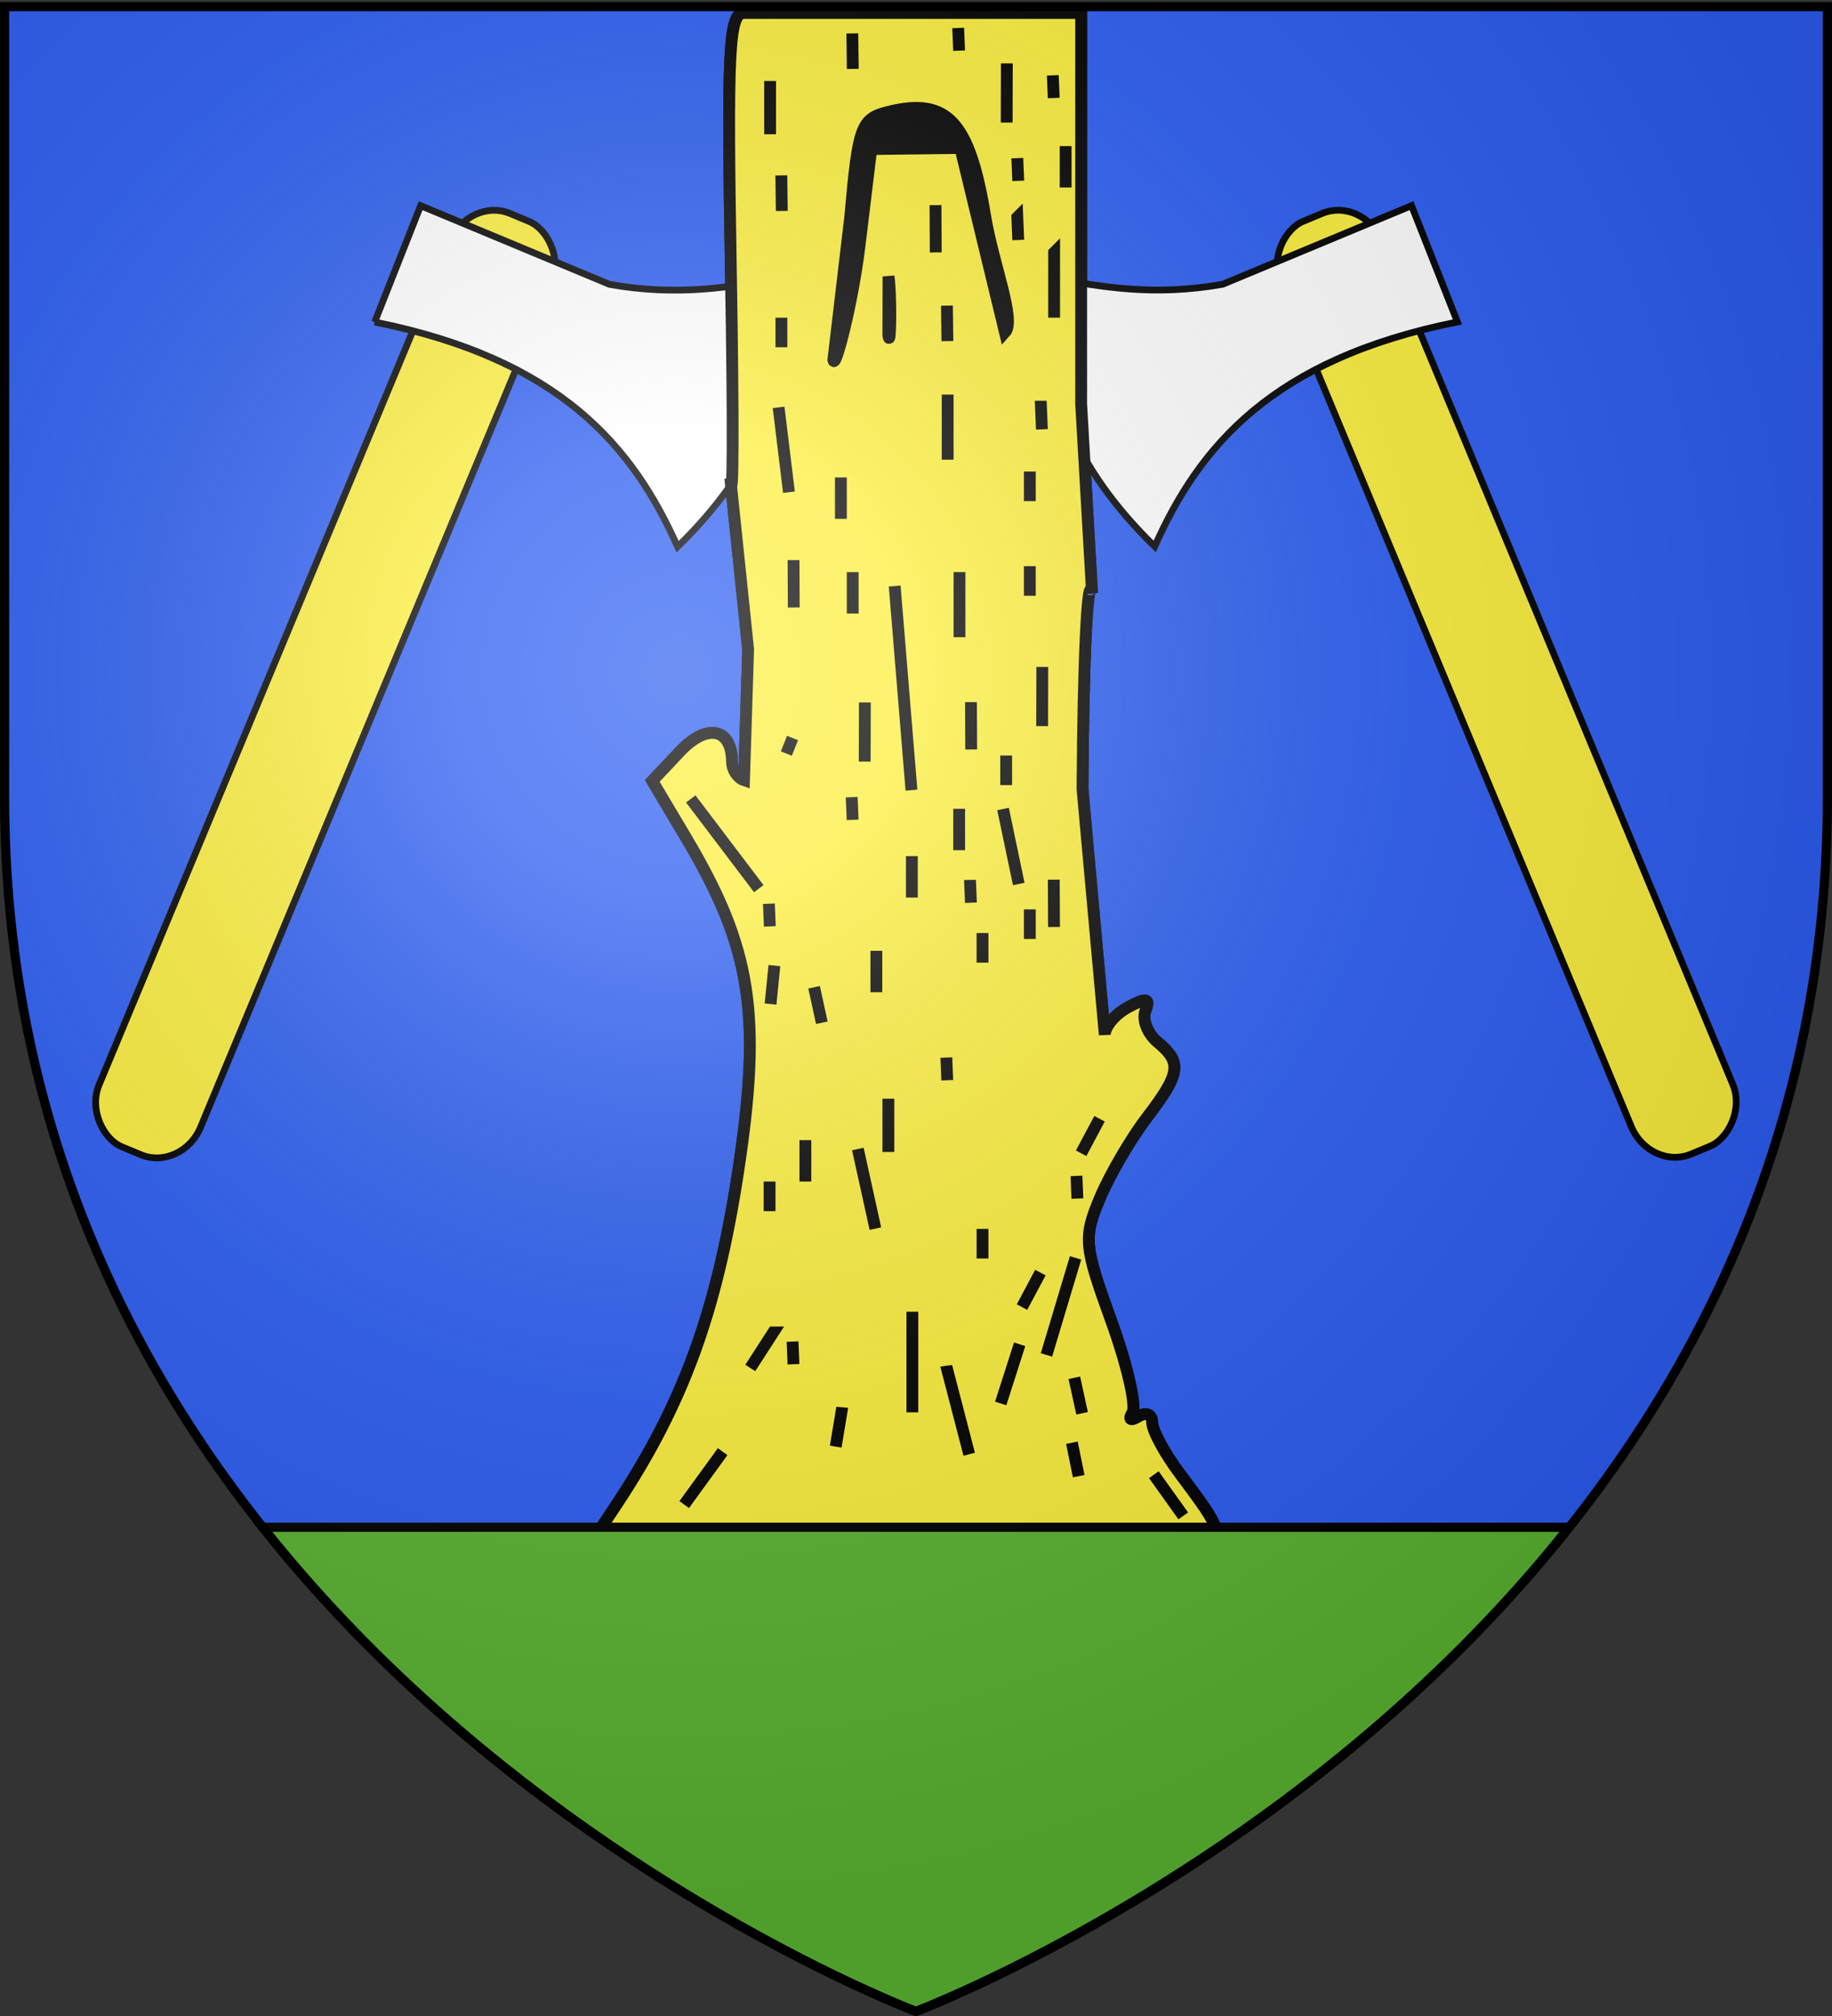 <svg xmlns="http://www.w3.org/2000/svg" xmlns:xlink="http://www.w3.org/1999/xlink" height="660" width="600" version="1.0"><rect width="100%" height="100%" fill="#333333" stroke="none"/><defs><linearGradient id="b"><stop style="stop-color:white;stop-opacity:.314" offset="0"/><stop offset=".19" style="stop-color:white;stop-opacity:.251"/><stop style="stop-color:#6b6b6b;stop-opacity:.125" offset=".6"/><stop style="stop-color:black;stop-opacity:.125" offset="1"/></linearGradient><linearGradient id="a"><stop offset="0" style="stop-color:#fd0000;stop-opacity:1"/><stop style="stop-color:#e77275;stop-opacity:.659" offset=".5"/><stop style="stop-color:black;stop-opacity:.323" offset="1"/></linearGradient><radialGradient xlink:href="#b" id="c" gradientUnits="userSpaceOnUse" gradientTransform="matrix(1.353 0 0 1.349 -77.63 -85.747)" cx="221.445" cy="226.331" fx="221.445" fy="226.331" r="300"/></defs><g style="display:inline"><path style="fill:#2b5df2;fill-opacity:1;fill-rule:evenodd;stroke:none;stroke-width:1px;stroke-linecap:butt;stroke-linejoin:miter;stroke-opacity:1" d="M300 658.5s298.5-112.32 298.5-397.772V2.176H1.5v258.552C1.5 546.18 300 658.5 300 658.5z"/></g><g style="display:inline"><g style="opacity:1"><g style="opacity:1;display:inline"><path style="opacity:1;fill:none;fill-opacity:1;fill-rule:nonzero;stroke:none;stroke-width:7.56;stroke-linecap:round;stroke-linejoin:round;stroke-miterlimit:4;stroke-dasharray:none;stroke-opacity:1;display:inline" d="M0 0h600v660H0z"/></g></g><path d="M202.04 492.397c21.633-32.66 32.67-62.856 39.655-108.48 7.904-51.637 4.52-73.483-16.99-109.65l-11.063-18.605 8.958-9.536c8.883-9.455 17.045-7.881 17.152 3.307.025 2.582 1.788 5.279 3.92 5.993l1.354-42.814-5.847-56.056c.938 11.047 1.036-18.706.218-66.118-1.286-74.54-.704-86.203 4.3-86.203h110.392V132.28l3.574 61.928c-1.476-7.53-2.884 21.343-3.129 64.163l7.303 80.404c0-2.723 3.448-6.796 7.662-9.051 6.02-3.222 7.227-2.969 5.635 1.18-1.115 2.904.668 7.517 3.961 10.25 8.096 6.718 7.597 10.177-3.578 24.828-5.26 6.897-12.162 18.756-15.336 26.352-5.385 12.888-5.137 15.56 3.709 39.947 5.214 14.374 8.359 27.948 6.99 30.165-1.446 2.338-.614 2.869 1.982 1.265 2.46-1.52 4.473-.647 4.473 1.941s4.046 10.1 8.991 16.694c14.428 19.237 14.719 20.503 4.588 19.962l-164.65.005-30.639-.23 6.415-9.685z" style="fill:#000;stroke:#000;stroke-width:3.874;stroke-opacity:1"/><g transform="scale(-.737 .737) rotate(-22.604 136.91 984.596)" style="display:inline"><rect style="color:#000;fill:#fcef3c;fill-opacity:1;fill-rule:nonzero;stroke:#000;stroke-width:3;stroke-linecap:butt;stroke-linejoin:miter;marker:none;marker-start:none;marker-mid:none;marker-end:none;stroke-miterlimit:4;stroke-dasharray:none;stroke-dashoffset:0;stroke-opacity:1;visibility:visible;display:inline;overflow:visible" width="449.051" height="48.878" x="23.436" y="-163.089" rx="21.514" ry="19.84" transform="rotate(90)"/><path style="fill:#fff;fill-opacity:1;fill-rule:evenodd;stroke:#000;stroke-width:3;stroke-linecap:butt;stroke-linejoin:miter;stroke-miterlimit:4;stroke-dasharray:none;stroke-opacity:1" d="M180.262 91.076C97.718 74.639 53.016 98.088 17.627 131.482-1.195 87.479-3.564 44.505 20.657 3.192c19.272 12.757 39.63 25.66 69.701 32.325h90.914l-1.01 55.559z"/></g><g transform="matrix(.68 -.283 .283 .68 328.976 94.476)"><rect style="color:#000;fill:#fcef3c;fill-opacity:1;fill-rule:nonzero;stroke:#000;stroke-width:3;stroke-linecap:butt;stroke-linejoin:miter;marker:none;marker-start:none;marker-mid:none;marker-end:none;stroke-miterlimit:4;stroke-dasharray:none;stroke-dashoffset:0;stroke-opacity:1;visibility:visible;display:inline;overflow:visible" width="449.051" height="48.878" x="23.436" y="-163.089" rx="21.514" ry="19.84" transform="rotate(90)"/><path style="fill:#fff;fill-opacity:1;fill-rule:evenodd;stroke:#000;stroke-width:3;stroke-linecap:butt;stroke-linejoin:miter;stroke-miterlimit:4;stroke-dasharray:none;stroke-opacity:1" d="M180.262 91.076C97.718 74.639 53.016 98.088 17.627 131.482-1.195 87.479-3.564 44.505 20.657 3.192c19.272 12.757 39.63 25.66 69.701 32.325h90.914l-1.01 55.559z"/></g><path style="fill:#fcef3c;stroke:#000;stroke-width:3.874;stroke-opacity:1" d="M202.04 492.397c21.632-32.66 32.67-62.856 39.654-108.48 7.905-51.637 4.52-73.483-16.989-109.65l-11.064-18.605 8.959-9.536c8.882-9.455 17.044-7.881 17.152 3.307.024 2.582 1.788 5.279 3.919 5.992l1.355-42.813-5.848-56.056c.938 11.047 1.037-18.706.219-66.118-1.286-74.54-.705-86.203 4.299-86.203h110.392V132.28l3.574 61.928c-1.475-7.53-2.883 21.343-3.128 64.163l7.303 80.403c0-2.722 3.448-6.795 7.661-9.05 6.02-3.222 7.228-2.969 5.635 1.18-1.114 2.904.669 7.517 3.962 10.25 8.095 6.718 7.597 10.177-3.578 24.828-5.261 6.897-12.163 18.756-15.337 26.352-5.384 12.888-5.136 15.56 3.71 39.947 5.213 14.374 8.358 27.948 6.989 30.165-1.446 2.338-.613 2.869 1.982 1.265 2.46-1.52 4.473-.647 4.473 1.94 0 2.59 4.046 10.102 8.992 16.695 14.428 19.237 14.718 20.503 4.587 19.962l-164.65.005-30.638-.23 6.415-9.685zm34.63-17.152-12.585 17.33 12.585-17.33zm141.227 7.549 9.63 13.477-9.63-13.477zm-26.839-10.474 2.233 10.948-2.233-10.948zm-75.241-11.44-2.108 12.714 2.108-12.713zm22.994-31.44v32.931-32.932zm11.141 17.93 7.472 28.728-7.472-28.729zm23.992-7.276-6.203 19.371 6.203-19.371zm17.915 10.971 2.535 11.623-2.535-11.623zm-98.621-14.846-7.511 11.623 7.51-11.623zm6.334 2.987.305 7.426-.305-7.426zm92.685-27.399-9.53 31.77 9.53-31.77zm-11.515 4.813-6.025 11.3 6.025-11.3zm-18.956-14.3v9.685-9.686zm-40.832-26.152 5.748 26.06-5.748-26.06zm-28.906 10.654v9.686-9.686zm100.507-1.856.306 7.425-.306-7.425zm-88.78-11.704v13.56-13.56zm27.184-13.56v17.434-17.434zm69.155 6.552-6.026 11.3 6.026-11.3zm-50.177-20.031.306 7.425-.306-7.425zm-43.313-23.01 2.536 11.623-2.536-11.623zm-13.004-7.097-1.25 12.592 1.25-12.592zm33.402-4.843v13.56-13.56zm34.764-5.811v9.686-9.686zm15.497-7.749v9.686-9.686zm7.844-9.73.079 15.497-.079-15.498zm-93.304 7.874.306 7.426-.306-7.426zm46.822-15.578v13.56-13.56zm19.041 7.83.306 7.425-.306-7.426zm-91.45-26.559 22.278 29.383-22.278-29.383zm102.274 3.304 5.15 24.554-5.15-24.554zm-14.368-.072v13.56-13.56zm-35.199-3.794.306 7.426-.306-7.426zm14.08-69.127 5.494 66.826-5.494-66.826zm36.511 55.486v9.686-9.686zm-46.277-17.38-.053 19.37.053-19.37zm-23.685 11.65-2.035 5.085 2.035-5.085zm58.435-11.75.078 15.498-.078-15.497zm23.364-11.524-.053 19.372.053-19.372zm-27.125-31.047v21.308-21.308zm-54.353-3.92.078 15.498-.078-15.498zm19.38 3.92v13.56-13.56zm58.01-1.937v9.685-9.685zM275.399 156.3v13.56-13.56zm61.884-1.937v9.686-9.686zM255 133.372l3.39 27.772-3.39-27.772zm55.37-4.19v21.308-21.309zm30.56 3.954.307 7.426-.306-7.426zm-59.514-52.052 3.928-32.294 14.597-.175 14.596-.175 14.61 60.401c3.666-3.992-3.922-22.492-6.5-38.144-5.112-31.044-12.452-38.905-31.794-34.05-8.892 2.232-9.764 4.654-12.386 34.392l-5.54 46.85c.618 3.475 6.329-19.043 8.489-36.805zm-25.495 22.914v9.686-9.686zm35.083-13.506-.053 19.371c.726 4.799.944-13.482.053-19.371zm19.133 9.558.144 11.623-.144-11.623zm35.102-17.36v21.308V82.69zm-38.856-15.543.079 15.498-.079-15.498zm26.8 4 .305 7.426-.306-7.425zm-77.286-13.714.143 11.623-.143-11.623zm93.112-9.612v13.56-13.56zm-15.827 3.955.306 7.426-.306-7.426zm-80.967-25.264v17.435-17.435zm77.532-5.758-.053 19.372.053-19.372zm15.058 3.902.306 7.426-.306-7.426zM279.144 10.94l.143 11.623-.143-11.623zm34.668-1.782.306 7.425-.306-7.425z"/><g style="opacity:1;display:inline"><path d="M86.063 500C174.322 611.21 300 658.5 300 658.5S425.678 611.21 513.938 500H86.063z" style="fill:#5ab532;fill-opacity:1;fill-rule:evenodd;stroke:#000;stroke-width:3;stroke-linecap:butt;stroke-linejoin:miter;stroke-miterlimit:4;stroke-dasharray:none;stroke-opacity:1;display:inline" transform="translate(-.063)"/></g></g><g style="opacity:1;display:inline"><path d="M300 658.5s298.5-112.32 298.5-397.772V2.176H1.5v258.552C1.5 546.18 300 658.5 300 658.5z" style="opacity:1;fill:url(#c);fill-opacity:1;fill-rule:evenodd;stroke:none;stroke-width:1px;stroke-linecap:butt;stroke-linejoin:miter;stroke-opacity:1"/></g><g style="display:inline"><path d="M300 658.5S1.5 546.18 1.5 260.728V2.176h597v258.552C598.5 546.18 300 658.5 300 658.5z" style="opacity:1;fill:none;fill-opacity:1;fill-rule:evenodd;stroke:#000;stroke-width:3;stroke-linecap:butt;stroke-linejoin:miter;stroke-miterlimit:4;stroke-dasharray:none;stroke-opacity:1"/></g></svg>